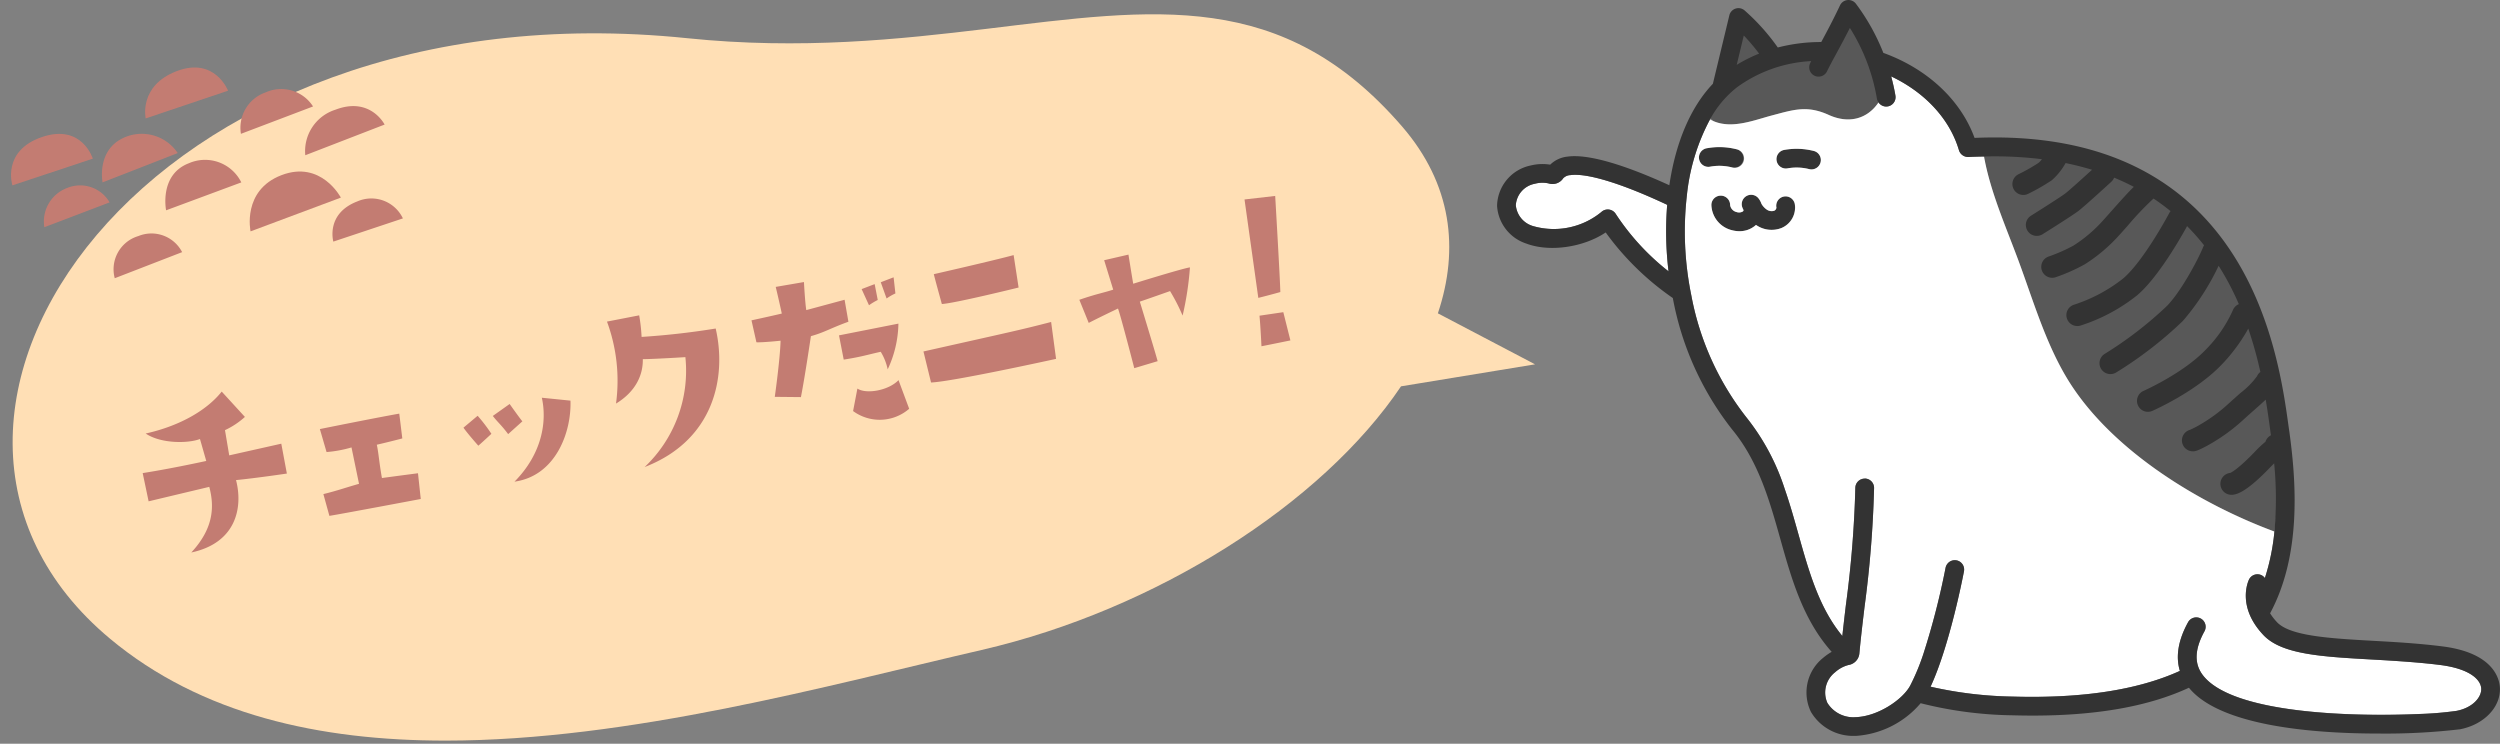<svg xmlns="http://www.w3.org/2000/svg" xmlns:xlink="http://www.w3.org/1999/xlink" width="400.239" height="119.065" viewBox="0 0 400.239 119.065"><rect x="0" y="0" width="400.239" height="119.065" fill="#808080" stroke="none"/><defs><clipPath id="a"><rect width="160.563" height="117.812" fill="none"/></clipPath></defs><g transform="translate(-999.761 -3835.188)"><g transform="translate(549.013 4)"><g transform="translate(690.424 3831.188)"><g clip-path="url(#a)"><path d="M27.232,32.79c-7.169-3.376-12.821-5.128-15.512-4.752a1.657,1.657,0,0,0-1.14.513,2.05,2.05,0,0,1-2.332.812,4.671,4.671,0,0,0-2.214.057A3.732,3.732,0,0,0,3,32.853a3.839,3.839,0,0,0,2.739,3.334,12,12,0,0,0,10.944-2.236,1.5,1.5,0,0,1,2.291.264,38.418,38.418,0,0,0,8.475,9.225,53.375,53.375,0,0,1-.217-10.65" fill="#fff"/><path d="M40.077,5.684l-1.714,7.123A35.976,35.976,0,0,1,43.8,10.081a46.967,46.967,0,0,0-3.719-4.4" transform="translate(-0.924 -1.211)" fill="#585858"/><path d="M45.894,31.472a1.5,1.5,0,0,0-1.178,1.765.6.6,0,0,1-.364.505,1.363,1.363,0,0,1-1.2-.2,2.8,2.8,0,0,1-.835-.92,2.879,2.879,0,0,0-.478-.875,1.5,1.5,0,0,0-2.547,1.534c.055.127.113.252.173.373l-.094.178a1.172,1.172,0,0,1-1.009.121,1.361,1.361,0,0,1-1.055-1.111,1.5,1.5,0,0,0-1.477-1.523h-.023a1.5,1.5,0,0,0-1.5,1.477,4.3,4.3,0,0,0,3.273,4.053,4.62,4.62,0,0,0,1.2.163,3.858,3.858,0,0,0,2.567-.926l.088-.08.068.045a4.354,4.354,0,0,0,4,.457,3.548,3.548,0,0,0,2.147-3.859,1.506,1.506,0,0,0-1.764-1.178" fill="#333"/><path d="M50.7,24.166a11.145,11.145,0,0,0-4.762-.158,1.5,1.5,0,0,0,.543,2.951,8.143,8.143,0,0,1,3.486.117,1.555,1.555,0,0,0,.367.045,1.5,1.5,0,0,0,.366-2.955" fill="#333"/><path d="M37.6,26.8a1.5,1.5,0,0,0,.732-2.909,11.1,11.1,0,0,0-4.759-.158,1.5,1.5,0,1,0,.543,2.95A8.151,8.151,0,0,1,37.6,26.8" fill="#333"/><path d="M92.081,61.888C99.089,72.431,112.4,80.626,124.449,85.1c.557-5.493,1.308-10.811.679-15.368l-.373-.932c-1.689-12.361-7.285-45.373-47-44.413,1.028,5.741,3.687,11.878,5.712,17.342,2.5,6.75,4.593,14.119,8.608,20.159" fill="#585858"/><path d="M44.056,18.467c3.491-.925,5.589-1.63,9.044-.066,3.256,1.473,6.2.622,7.973-2.01-.121-.175,1.083-.718,1.046-.942-.673-4.019-3.752-9.375-5.925-12.819C55.4,4.2,54.078,6.366,53.437,7.549a2.459,2.459,0,0,1-2.03,1.225c-4.381.281-10.276.865-13.584,3.338a19.851,19.851,0,0,0-5.031,5.536c.221.111,1.724,1.7,1.966,1.793,2.984,1.2,6.358-.2,9.3-.974" fill="#585858"/><path d="M151.014,106.463c-1.641-.209-3.28-.361-4.91-.489-2.041-.16-4.066-.28-6.051-.391-8.059-.454-14.423-.813-17.352-3.9-4.382-4.626-2.4-8.744-2.313-8.917a1.5,1.5,0,0,1,2.012-.671,1.483,1.483,0,0,1,.525.446A35.285,35.285,0,0,0,124.45,85.1C112.4,80.625,99.09,72.43,92.081,61.888c-4.015-6.04-6.105-13.409-8.608-20.159-2.024-5.464-4.484-10.94-5.512-16.681-.823.02-1.635.031-2.488.08a1.536,1.536,0,0,1-1.525-1.075c-1.469-5-5.437-9.264-10.853-11.829.271,1.016.508,2.042.682,3.08a1.5,1.5,0,0,1-1.231,1.727l-.25.021a1.49,1.49,0,0,1-1.223-.66C59.3,19.023,56.356,19.874,53.1,18.4c-3.454-1.563-5.551-.858-9.043.066-2.94.779-6.314,2.172-9.3.974-.243-.1-.451-.217-.672-.327a32.845,32.845,0,0,0-3.7,12.179,50.894,50.894,0,0,0,.709,15.967,44.975,44.975,0,0,0,8.855,19.591,36,36,0,0,1,6.094,11.4c.838,2.4,1.522,4.846,2.2,7.256,1.708,6.082,3.316,11.787,7.031,16.3.174-1.607.364-3.238.567-4.941a172.533,172.533,0,0,0,1.514-18.773,1.5,1.5,0,1,1,3,.04,175.641,175.641,0,0,1-1.535,19.09c-.311,2.6-.6,5.045-.821,7.427a2.076,2.076,0,0,1-1.754,1.818,5.141,5.141,0,0,0-2.126,1.155,4.111,4.111,0,0,0-1.244,4.9,4.886,4.886,0,0,0,4.558,2.29c3.489-.116,7.472-2.763,8.706-5.052a35.208,35.208,0,0,0,2.163-5.237A121.106,121.106,0,0,0,71.8,90.9a1.516,1.516,0,0,1,1.753-1.195,1.5,1.5,0,0,1,1.194,1.753c-.1.509-2.262,11.837-5.352,18.474a63.471,63.471,0,0,0,13.132,1.582c11.132.327,20.079-1.062,26.784-4.109-.7-2.3-.271-4.912,1.309-7.79a1.5,1.5,0,0,1,2.63,1.444c-1.557,2.834-1.666,5.1-.335,6.926,4.612,6.33,24.32,6.773,34.655,6.32a54.947,54.947,0,0,0,6.024-.5c2.631-.51,4.006-2.2,3.963-3.534-.046-1.444-1.791-3.2-6.547-3.812M39.9,31.4a1.5,1.5,0,0,1,1.945.347,2.83,2.83,0,0,1,.478.876,2.83,2.83,0,0,0,.834.92,1.365,1.365,0,0,0,1.2.2.592.592,0,0,0,.364-.505,1.5,1.5,0,1,1,2.942-.587,3.547,3.547,0,0,1-2.146,3.859,4.356,4.356,0,0,1-4-.457l-.068-.045-.088.08a3.857,3.857,0,0,1-2.568.926,4.6,4.6,0,0,1-1.2-.162A4.3,4.3,0,0,1,34.309,32.8a1.5,1.5,0,0,1,1.5-1.477h.024a1.5,1.5,0,0,1,1.476,1.523,1.361,1.361,0,0,0,1.054,1.111,1.177,1.177,0,0,0,1.01-.12l.094-.179c-.06-.121-.119-.246-.173-.373a1.5,1.5,0,0,1,.6-1.881m-6.322-7.667a11.1,11.1,0,0,1,4.759.158A1.5,1.5,0,1,1,37.6,26.8a8.135,8.135,0,0,0-3.484-.117,1.5,1.5,0,1,1-.543-2.95m18.215,2.254a1.5,1.5,0,0,1-1.821,1.088,8.143,8.143,0,0,0-3.486-.117,1.5,1.5,0,0,1-.543-2.95,11.113,11.113,0,0,1,4.762.158,1.5,1.5,0,0,1,1.088,1.821" fill="#fff"/><path d="M-7874.136-3721.127l-.058-.1a7.107,7.107,0,0,1,1.961-8.647,9.635,9.635,0,0,1,1.362-.958c-4.586-5.149-6.416-11.644-8.212-18.04-1.718-6.117-3.494-12.44-7.718-17.553a48.109,48.109,0,0,1-9.5-21.049,44.194,44.194,0,0,1-10.747-10.5c-3.522,2.367-8.938,3.2-12.708,1.782a6.8,6.8,0,0,1-4.676-5.938l-.006-.115a6.737,6.737,0,0,1,5.378-6.449,7.791,7.791,0,0,1,3.126-.133,4.66,4.66,0,0,1,2.8-1.291c3.5-.479,9.673,1.563,16.274,4.588,1.02-6.925,3.446-12.553,6.969-16.242l2.639-10.964a1.5,1.5,0,0,1,1-1.078,1.5,1.5,0,0,1,1.444.3,33.82,33.82,0,0,1,5.313,5.929,27.679,27.679,0,0,1,6.957-.875c.881-1.631,1.929-3.592,3-5.865a1.494,1.494,0,0,1,1.2-.853,1.5,1.5,0,0,1,1.351.591,33.626,33.626,0,0,1,4.389,7.866c7.032,2.538,12.386,7.533,14.6,13.609,43.735-1.873,48.662,34.374,50.3,46.361l.1.678c1.153,8.361,1.887,19.822-3.081,29.07a8.881,8.881,0,0,0,1.114,1.434c2.108,2.225,8.536,2.587,15.344,2.971,3.625.2,7.374.416,11.171.9,8.339,1.064,9.125,5.39,9.166,6.69.1,3.075-2.589,5.839-6.392,6.575a103.014,103.014,0,0,1-13.039.684c-10.944,0-25.458-1.311-30.359-7.336-6.436,2.987-14.725,4.461-25.013,4.461-1.084,0-2.186-.016-3.313-.048a63.3,63.3,0,0,1-14.627-1.935,14.879,14.879,0,0,1-10.284,5.226c-.111,0-.221.006-.331.006A7.851,7.851,0,0,1-7874.136-3721.127Zm8.576-37.449a1.5,1.5,0,0,1,1.479,1.52,176.333,176.333,0,0,1-1.535,19.088c-.312,2.6-.606,5.045-.821,7.428a2.076,2.076,0,0,1-1.754,1.818,5.123,5.123,0,0,0-2.126,1.156,4.109,4.109,0,0,0-1.245,4.9,4.892,4.892,0,0,0,4.56,2.291c3.486-.117,7.47-2.764,8.705-5.053a35.12,35.12,0,0,0,2.162-5.236,120.808,120.808,0,0,0,3.5-13.617,1.47,1.47,0,0,1,.3-.646,1.485,1.485,0,0,1,1.454-.549,1.5,1.5,0,0,1,1.193,1.752c-.1.509-2.261,11.837-5.35,18.474a63.432,63.432,0,0,0,13.13,1.583c11.133.326,20.081-1.062,26.785-4.109-.7-2.3-.272-4.912,1.309-7.79a1.5,1.5,0,0,1,2.039-.593,1.5,1.5,0,0,1,.59,2.037c-1.557,2.834-1.667,5.1-.336,6.927,4.616,6.328,24.321,6.772,34.657,6.318a54.663,54.663,0,0,0,6.024-.5c2.633-.509,4.007-2.2,3.963-3.534-.045-1.444-1.79-3.2-6.547-3.81-1.641-.211-3.279-.362-4.91-.489-2.041-.161-4.065-.281-6.05-.392-8.059-.453-14.425-.813-17.353-3.9-4.381-4.626-2.4-8.745-2.313-8.918a1.5,1.5,0,0,1,2.013-.67,1.484,1.484,0,0,1,.523.446,35.2,35.2,0,0,0,1.525-7.438,58.052,58.052,0,0,0-.042-10.925c-.183.179-.4.4-.657.665-3.5,3.637-5.169,4.371-6.153,4.371a1.931,1.931,0,0,1-.436-.05,1.752,1.752,0,0,1-1.314-2.1,1.755,1.755,0,0,1,1.531-1.353c.269-.121,1.37-.726,3.85-3.3a19.29,19.29,0,0,1,1.786-1.692l.038-.1a1.744,1.744,0,0,1,.841-.936l-.022-.159-.093-.682c-.19-1.394-.416-3.042-.722-4.868-.484.464-1.056.97-1.722,1.559-.523.463-1.118.986-1.768,1.581a29.613,29.613,0,0,1-6.054,4.332c-1.4.734-1.714.793-2.056.805-.022,0-.044,0-.064,0a1.75,1.75,0,0,1-1.748-1.688,1.753,1.753,0,0,1,1.281-1.748c.087-.036.356-.155.971-.475l.006,0a26.307,26.307,0,0,0,5.306-3.812c.672-.611,1.275-1.146,1.808-1.617a13.288,13.288,0,0,0,2.635-2.661,1.745,1.745,0,0,1,.549-.7,64.835,64.835,0,0,0-1.936-6.942,27.713,27.713,0,0,1-4.343,5.849c-4.108,4.264-10.745,7.2-11.025,7.325a1.729,1.729,0,0,1-.7.147,1.745,1.745,0,0,1-1.6-1.048,1.748,1.748,0,0,1,.9-2.305c.1-.044,6.3-2.8,9.91-6.547a21.4,21.4,0,0,0,4.381-6.344,1.745,1.745,0,0,1,.969-.995,44.634,44.634,0,0,0-3.237-6.144,39.182,39.182,0,0,1-5.721,8.827,62.94,62.94,0,0,1-10.689,8.259,1.743,1.743,0,0,1-.909.255,1.75,1.75,0,0,1-1.5-.839,1.749,1.749,0,0,1,.584-2.4,60.6,60.6,0,0,0,9.99-7.7c2.484-2.58,5.254-8.059,5.753-9.367a1.769,1.769,0,0,1,.159-.317,36.127,36.127,0,0,0-2.718-3.066c-.96,1.758-4.631,8.237-8.013,11.089a28.372,28.372,0,0,1-9.061,4.835,1.752,1.752,0,0,1-.5.073,1.752,1.752,0,0,1-1.677-1.249,1.75,1.75,0,0,1,1.178-2.178,25.227,25.227,0,0,0,7.8-4.156c3.329-2.808,7.371-10.409,7.41-10.485a1.769,1.769,0,0,1,.222-.324c-.86-.7-1.771-1.38-2.731-2.019a46.9,46.9,0,0,0-4.077,4.281c-.509.575-.988,1.116-1.36,1.52a26.191,26.191,0,0,1-5.574,4.729,29.025,29.025,0,0,1-4.656,2.066,1.74,1.74,0,0,1-.555.09,1.753,1.753,0,0,1-1.661-1.193,1.751,1.751,0,0,1,1.1-2.216,25.782,25.782,0,0,0,4-1.766,22.642,22.642,0,0,0,4.767-4.079c.35-.38.819-.911,1.316-1.472,1.422-1.6,2.608-2.927,3.54-3.833q-1.5-.791-3.152-1.472a1.743,1.743,0,0,1-.449.659c-.434.4-4.26,3.9-5.23,4.646s-5.284,3.447-5.771,3.753a1.764,1.764,0,0,1-.927.266,1.751,1.751,0,0,1-1.486-.821,1.75,1.75,0,0,1,.555-2.412c1.861-1.166,4.864-3.079,5.5-3.566.556-.425,2.647-2.305,4.272-3.789q-2.017-.619-4.232-1.072a10.225,10.225,0,0,1-2.212,2.756,32.718,32.718,0,0,1-3.771,2.166,1.751,1.751,0,0,1-.781.185,1.751,1.751,0,0,1-1.567-.967,1.752,1.752,0,0,1,.784-2.349,29.209,29.209,0,0,0,3.21-1.818,3.436,3.436,0,0,0,.55-.592,62.45,62.45,0,0,0-9.273-.432c-.822.02-1.635.032-2.488.082a1.537,1.537,0,0,1-1.523-1.076c-1.47-5-5.437-9.264-10.854-11.829.272,1.016.509,2.042.682,3.081a1.5,1.5,0,0,1-1.231,1.726l-.251.022a1.486,1.486,0,0,1-1.221-.66,1.473,1.473,0,0,1-.257-.593,30.842,30.842,0,0,0-4.33-11.338c-.792,1.565-1.539,2.948-2.18,4.131-.6,1.1-1.114,2.052-1.483,2.822a1.505,1.505,0,0,1-2,.7,1.5,1.5,0,0,1-.7-2c.049-.109.111-.227.167-.34a22.1,22.1,0,0,0-11.841,4.165,16.543,16.543,0,0,0-4.363,5.181,32.84,32.84,0,0,0-3.7,12.177,50.884,50.884,0,0,0,.71,15.968,44.981,44.981,0,0,0,8.856,19.592,36.059,36.059,0,0,1,6.094,11.4c.837,2.406,1.523,4.847,2.2,7.257,1.708,6.082,3.317,11.788,7.033,16.3.173-1.607.362-3.238.564-4.94a172.24,172.24,0,0,0,1.516-18.772,1.5,1.5,0,0,1,1.489-1.48Zm-40.987-43.067a1.505,1.505,0,0,1,1.086.67,38.423,38.423,0,0,0,8.474,9.226,53.311,53.311,0,0,1-.217-10.65c-7.169-3.377-12.822-5.129-15.513-4.753a1.65,1.65,0,0,0-1.139.513,2.051,2.051,0,0,1-2.333.812,4.64,4.64,0,0,0-2.213.058,3.732,3.732,0,0,0-3.035,3.433A3.836,3.836,0,0,0-7918.7-3799a12,12,0,0,0,10.944-2.235,1.49,1.49,0,0,1,1.035-.415A1.538,1.538,0,0,1-7906.547-3801.643Zm20.475-23.161a23.676,23.676,0,0,1,3.585-1.8,30.633,30.633,0,0,0-2.454-2.9Z" transform="translate(7924.437 3835.188)" fill="#333"/></g></g><path d="M-7207.032,124.659c-42.38-35.316,5.891-105.068,92.395-96.15,18.2,1.876,33.937.186,47.929-1.5,26.927-3.253,47.4-6.506,66.538,15.661,7.916,9.168,9.17,19.561,5.705,29.886l15.558,8.164-21.458,3.523c-12.686,18.878-39.32,35.783-67.157,42.21-24.44,5.642-56.393,14.507-85.833,14.509C-7173.49,140.959-7192.444,136.815-7207.032,124.659Z" transform="translate(7675.41 3808.795)" fill="#ffdfb5" stroke="rgba(0,0,0,0)" stroke-miterlimit="10" stroke-width="1"/><path d="M20.65-19.46a12.757,12.757,0,0,0,3.535-1.47l-2.87-4.69c-2.695,2.31-7.28,4.1-13.23,4.27,2.1,2.1,6.405,2.87,8.365,2.52l.315,3.64c-6.335.14-10.36-.035-10.36-.035l.07,4.62c4.935-.21,9.975-.42,9.975-.42.245,3.535-.77,6.79-4.83,9.765,7.42-.14,9.52-5.565,9.24-10.01,3.43.315,8.19.525,8.19.525l.035-4.865-8.54.245ZM34.44-2.8c1.89.07,14.875.14,14.875.14l.35-4.13c-3.36-.21-5.81-.35-5.81-.35.035-2.625.245-4.025.21-5.39,2.135-.07,4.2-.21,4.2-.21l.28-3.99c-3.85-.07-12.95,0-12.95,0l.35,3.815a19.455,19.455,0,0,0,4.06.035l.07,5.95c-2.45.21-3.675.42-5.915.525ZM64.5-2.485v.035C64.54-2.45,64.54-2.45,64.5-2.485ZM60.795-14l-2.59,1.435c.455,1.05,1.785,3.29,1.785,3.29.91-.525,2.415-1.47,2.415-1.47A25.441,25.441,0,0,0,60.795-14Zm2.38.49c.6,1.19,1.05,1.645,1.855,3.325l2.625-1.575c-.385-.7-1.47-3.115-1.47-3.115Zm12.67-.035-4.41-1.33c.105,3.92-1.68,8.82-6.86,12.355C71.26-2.17,75.075-8.61,75.845-13.545ZM88.48-17.85c2.135.385,6.755.98,6.755.98A21.217,21.217,0,0,1,85.47-.84c11.76-2.1,15.68-11.655,15.4-19.6-3.22-.1-7.28-.35-11.9-.945a27.373,27.373,0,0,0,.28-3.465H84a27.356,27.356,0,0,1-1.085,13.16C86.415-12.985,88.06-15.4,88.48-17.85Zm38.731-2.124v-2.59l-2.2.385.665,2.765A9.968,9.968,0,0,1,127.211-19.974Zm3.185-3.08-2.17.385.42,2.73a8.361,8.361,0,0,1,1.54-.525Zm-19.7,6.51c-.665,2.975-2.625,8.645-2.625,8.645l4.1.84c1.33-3.29,3.43-9.275,3.43-9.275,2.24-.175,3.22-.63,6.335-1.12l.07-3.57-6.335.455c.035-1.225.49-4.48.49-4.48l-4.585-.1c.105,2.31.14,4.375.14,4.375-1.68.07-4.97.14-4.97.14l.105,3.6C107.856-16.789,110.691-16.544,110.691-16.544Zm9.345.945v3.955c2.94.1,3.675-.035,6.055-.1a8.834,8.834,0,0,1,.56,2.975,17.837,17.837,0,0,0,3.08-6.86Zm8.785,13.685-.8-4.83c-1.89,1.33-5.5,1.26-6.72.07l-1.365,3.4A7.2,7.2,0,0,0,128.821-1.914Zm20.9-15.715.21-5.25c-3.255.245-13.125.56-13.125.56,0,.455.35,4.935.35,4.935C139.181-17.1,149.716-17.629,149.716-17.629Zm-16.66,12.25c3.36.525,20.37.105,20.37.105l.35-5.95c-5.075.315-6.335.315-20.965.735Zm34.79-9.345c0-.56.14-4.725.14-4.725l-3.99.14.525,4.9c-1.61.21-2.625.14-5.635.56l.77,3.92c2.17-.63,5.04-1.365,5.04-1.365.21,1.225.735,9.87.735,9.87l3.885-.385c-.07-1.19-.98-9.9-.98-9.9.8-.1,5.075-.735,5.075-.735a31.26,31.26,0,0,1,1.225,4.235,49.64,49.64,0,0,0,2.625-7.35C176.106-15.634,167.846-14.724,167.846-14.724Zm25-9.461-4.935-.385c-.35,6.65-.84,15.89-.84,15.89,2.03-.105,3.64-.245,3.64-.245C191.03-10.64,192.85-24.185,192.85-24.185ZM190.575-5.67l-3.85-.175C186.55-4.06,186.1-.98,186.1-.98c1.4,0,4.725-.035,4.725-.035Z" transform="translate(470.209 3923.095) rotate(-11)" fill="#c37c72"/></g><g transform="matrix(0.934, -0.358, 0.358, 0.934, 999, 3857.71)"><path d="M15.43,6.758S14.654,0,7.842,0,0,6.631,0,6.631Z" transform="translate(32.961 21.549)" fill="#c37c72"/><path d="M13.9,5.866S13.892,0,7.332,0,0,5.292,0,5.292Z" transform="translate(23.758 0)" fill="#c37c72"/><path d="M12.911,5.394A6.93,6.93,0,0,0,6.4,0C.965-.171,0,5.47,0,5.47Z" transform="translate(13.651 6.911)" fill="#c37c72"/><path d="M13.552,6.15S13.951.325,7.313.013C.339-.314,0,5.537,0,5.537Z" transform="translate(0 2.124)" fill="#c37c72"/><path d="M12.346,4.817A6.044,6.044,0,0,0,6.072,0,5.981,5.981,0,0,0,0,4.777Z" transform="translate(37.109 8.274)" fill="#c37c72"/><path d="M12.838,5.867A6.464,6.464,0,0,0,6.1,0C.966,0,0,5.73,0,5.73Z" transform="translate(21.545 14.464)" fill="#c37c72"/><path d="M11.565,4.91A5.52,5.52,0,0,0,5.941,0,5.54,5.54,0,0,0,0,4.949Z" transform="translate(9.98 22.454)" fill="#c37c72"/><path d="M11.176,4.587A5.439,5.439,0,0,0,5.686,0,5.722,5.722,0,0,0,0,4.558Z" transform="translate(2.38 11.187)" fill="#c37c72"/><path d="M11.726,5.151A5.586,5.586,0,0,0,5.9,0C.416,0,0,4.632,0,4.632Z" transform="translate(44.746 29.818)" fill="#c37c72"/><path d="M13.613,5.037S13.105,0,7.119,0A6.947,6.947,0,0,0,0,5.079Z" transform="translate(45.502 14.859)" fill="#c37c72"/></g></g></svg>